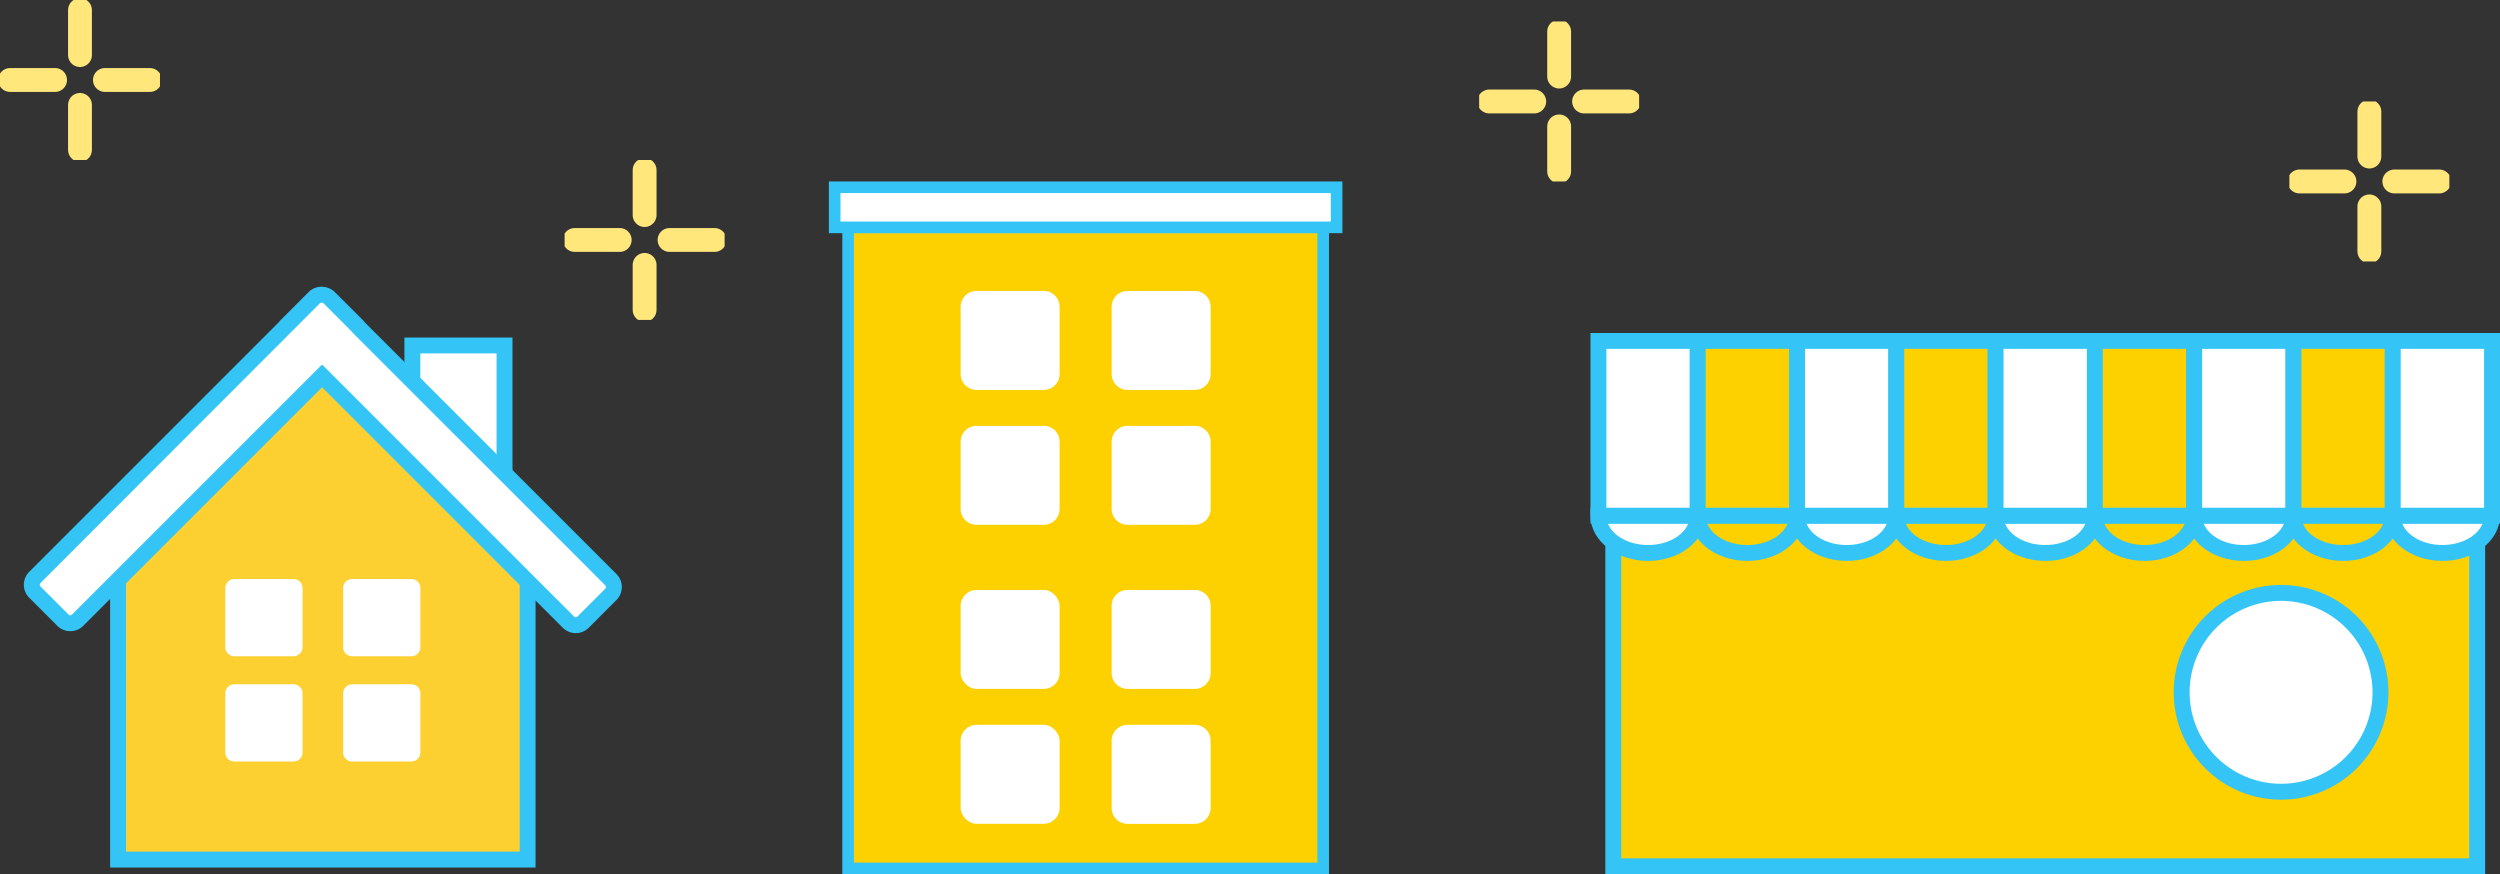 <svg xmlns="http://www.w3.org/2000/svg" xmlns:xlink="http://www.w3.org/1999/xlink" width="314.367" height="109.934" viewBox="0 0 314.367 109.934">
  <rect x="0" y="0" width="314.367" height="109.934" fill="#333333" stroke="none"/>
  <defs>
    <clipPath id="clip-path">
      <rect id="長方形_383" data-name="長方形 383" width="75.192" height="73.027" fill="none"/>
    </clipPath>
    <clipPath id="clip-path-2">
      <rect id="長方形_394" data-name="長方形 394" width="64.576" height="87.115" fill="none"/>
    </clipPath>
    <clipPath id="clip-path-3">
      <rect id="長方形_405" data-name="長方形 405" width="114.369" height="68.063" fill="none"/>
    </clipPath>
    <clipPath id="clip-path-4">
      <rect id="長方形_409" data-name="長方形 409" width="20.116" height="20.116" fill="none"/>
    </clipPath>
  </defs>
  <g id="グループ_2142" data-name="グループ 2142" transform="translate(-33 -5758)">
    <g id="グループ_370" data-name="グループ 370" transform="translate(36 5794.058)">
      <path id="パス_312" data-name="パス 312" d="M11.846,36.842V72.028h51.5V37.043L37.5,11.19Z" transform="translate(0 0)" fill="#fdd031"/>
      <path id="パス_313" data-name="パス 313" d="M12.846,37.256,37.5,12.6,62.349,37.457V71.028h-49.5Zm-2-.828v36.6h53.5v-36.4L37.5,9.776Z" transform="translate(0 0)" fill="#34c5f6"/>
      <g id="グループ_369" data-name="グループ 369">
        <g id="グループ_368" data-name="グループ 368" clip-path="url(#clip-path)">
          <path id="長方形_379" data-name="長方形 379" d="M1.136,0H8.574A1.137,1.137,0,0,1,9.711,1.137V8.576A1.136,1.136,0,0,1,8.575,9.712H1.135A1.135,1.135,0,0,1,0,8.577V1.136A1.136,1.136,0,0,1,1.136,0Z" transform="translate(25.332 36.753)" fill="#fff"/>
          <path id="長方形_380" data-name="長方形 380" d="M1.136,0h7.44A1.135,1.135,0,0,1,9.711,1.135V8.576A1.136,1.136,0,0,1,8.575,9.712H1.137A1.137,1.137,0,0,1,0,8.575V1.136A1.136,1.136,0,0,1,1.136,0Z" transform="translate(40.151 36.753)" fill="#fff"/>
          <path id="長方形_381" data-name="長方形 381" d="M1.136,0H8.574A1.137,1.137,0,0,1,9.711,1.137V8.576A1.136,1.136,0,0,1,8.575,9.712H1.135A1.135,1.135,0,0,1,0,8.577V1.136A1.136,1.136,0,0,1,1.136,0Z" transform="translate(25.332 49.988)" fill="#fff"/>
          <path id="長方形_382" data-name="長方形 382" d="M1.136,0H8.575A1.136,1.136,0,0,1,9.711,1.136v7.44A1.136,1.136,0,0,1,8.575,9.712H1.137A1.137,1.137,0,0,1,0,8.575V1.136A1.136,1.136,0,0,1,1.136,0Z" transform="translate(40.151 49.988)" fill="#fff"/>
          <path id="パス_314" data-name="パス 314" d="M60.443,25.888l-11.589-6.41V7.384H60.443Z" transform="translate(0 0)" fill="#fff"/>
          <path id="パス_315" data-name="パス 315" d="M61.443,27.583,47.854,20.068V6.384H61.443ZM49.854,18.888l9.589,5.3V8.384H49.854Z" transform="translate(0 0)" fill="#34c5f6"/>
          <path id="パス_316" data-name="パス 316" d="M73.806,36.829,42.1,5.12a1.384,1.384,0,0,0-.171-.214L38.4,1.387a1.36,1.36,0,0,0-1.892-.008L33.02,4.872a1.22,1.22,0,0,0-.171.213L1.381,36.553A1.307,1.307,0,0,0,1.389,38.4l3.518,3.519a1.309,1.309,0,0,0,1.852.007L37.5,11.194,68.47,42.168a1.31,1.31,0,0,0,1.852.006l3.492-3.493a1.309,1.309,0,0,0-.008-1.852" transform="translate(0 0)" fill="#fff"/>
          <path id="パス_317" data-name="パス 317" d="M69.4,43.553a2.308,2.308,0,0,1-1.637-.679L37.5,12.608,7.466,42.638A2.314,2.314,0,0,1,4.2,42.631L.681,39.111a2.306,2.306,0,0,1-.006-3.266l31.4-31.4a2.237,2.237,0,0,1,.236-.278L35.805.672A2.3,2.3,0,0,1,37.472,0a2.375,2.375,0,0,1,1.641.682L42.633,4.2a2.692,2.692,0,0,1,.234.277L74.514,36.123a2.313,2.313,0,0,1,.006,3.265l-3.491,3.493a2.3,2.3,0,0,1-1.629.672M37.5,9.78l31.68,31.681a.311.311,0,0,0,.439.005l3.49-3.492a.311.311,0,0,0-.007-.438L41.313,5.75l-.058-.091L37.7,2.094A.349.349,0,0,0,37.466,2a.325.325,0,0,0-.246.086L2.087,37.26A.3.3,0,0,0,2,37.471a.316.316,0,0,0,.094.225l3.52,3.521a.307.307,0,0,0,.439.006Z" transform="translate(0 0)" fill="#34c5f6"/>
        </g>
      </g>
    </g>
    <g id="グループ_373" data-name="グループ 373" transform="translate(137.229 5780.818)">
      <rect id="長方形_384" data-name="長方形 384" width="59.737" height="80.616" transform="translate(2.419 5.77)" fill="#fdd000"/>
      <path id="パス_318" data-name="パス 318" d="M3.776,8.365H62.053V87.52H3.776ZM2.317,88.98h61.2V6.906H2.317Z" transform="translate(-0.627 -1.864)" fill="#34c5f6"/>
      <rect id="長方形_385" data-name="長方形 385" width="63.116" height="5.04" transform="translate(0.729 0.731)" fill="#fff"/>
      <path id="パス_319" data-name="パス 319" d="M1.46,1.46H63.116V5.041H1.46ZM0,6.5H64.576V0H0Z" transform="translate(-0.001 0.001)" fill="#34c5f6"/>
      <g id="グループ_372" data-name="グループ 372" transform="translate(-0.001 0.001)">
        <g id="グループ_371" data-name="グループ 371" transform="translate(0 0)" clip-path="url(#clip-path-2)">
          <path id="長方形_386" data-name="長方形 386" d="M1.993,0h8.46a1.993,1.993,0,0,1,1.993,1.993v8.459a1.994,1.994,0,0,1-1.994,1.994H1.993A1.993,1.993,0,0,1,0,10.453V1.993A1.993,1.993,0,0,1,1.993,0Z" transform="translate(16.569 13.765)" fill="#fff"/>
          <path id="長方形_387" data-name="長方形 387" d="M1.993,0h8.46a1.994,1.994,0,0,1,1.994,1.994v8.458a1.994,1.994,0,0,1-1.994,1.994H1.994A1.994,1.994,0,0,1,0,10.452V1.993A1.993,1.993,0,0,1,1.993,0Z" transform="translate(35.559 13.765)" fill="#fff"/>
          <path id="長方形_388" data-name="長方形 388" d="M1.994,0h8.459a1.993,1.993,0,0,1,1.993,1.993v8.46a1.992,1.992,0,0,1-1.992,1.992H1.993A1.993,1.993,0,0,1,0,10.452V1.994A1.994,1.994,0,0,1,1.994,0Z" transform="translate(16.569 30.729)" fill="#fff"/>
          <path id="長方形_389" data-name="長方形 389" d="M1.994,0h8.459a1.994,1.994,0,0,1,1.994,1.994v8.459a1.992,1.992,0,0,1-1.992,1.992H1.993A1.993,1.993,0,0,1,0,10.452V1.994A1.994,1.994,0,0,1,1.994,0Z" transform="translate(35.559 30.729)" fill="#fff"/>
          <rect id="長方形_390" data-name="長方形 390" width="12.446" height="12.445" rx="1.993" transform="translate(16.569 51.363)" fill="#fff"/>
          <path id="長方形_391" data-name="長方形 391" d="M1.993,0h8.46a1.994,1.994,0,0,1,1.994,1.994v8.458a1.993,1.993,0,0,1-1.993,1.993H1.993A1.993,1.993,0,0,1,0,10.452V1.993A1.993,1.993,0,0,1,1.993,0Z" transform="translate(35.559 51.363)" fill="#fff"/>
          <rect id="長方形_392" data-name="長方形 392" width="12.446" height="12.446" rx="1.993" transform="translate(16.569 68.325)" fill="#fff"/>
          <path id="長方形_393" data-name="長方形 393" d="M1.993,0h8.46a1.994,1.994,0,0,1,1.994,1.994v8.457a2,2,0,0,1-2,2H1.993A1.993,1.993,0,0,1,0,10.453V1.993A1.993,1.993,0,0,1,1.993,0Z" transform="translate(35.559 68.325)" fill="#fff"/>
        </g>
      </g>
    </g>
    <g id="グループ_376" data-name="グループ 376" transform="translate(232.998 5799.871)">
      <rect id="長方形_395" data-name="長方形 395" width="108.634" height="44.91" transform="translate(2.867 22.153)" fill="#fdd000"/>
      <path id="パス_320" data-name="パス 320" d="M3.867,23.153H110.5v42.91H3.867Zm-2,44.91H112.5V21.153H1.867Z" fill="#34c5f6"/>
      <g id="グループ_375" data-name="グループ 375">
        <g id="マスクグループ_374" data-name="マスクグループ 374" clip-path="url(#clip-path-3)">
          <path id="パス_321" data-name="パス 321" d="M7.242,27.663C3.794,27.663,1,25.562,1,22.97H13.485c0,2.592-2.8,4.693-6.243,4.693" fill="#fff"/>
          <path id="パス_322" data-name="パス 322" d="M7.242,28.663C3.249,28.663,0,26.11,0,22.971v-1H14.485v1c0,3.139-3.249,5.692-7.243,5.692M2.195,23.971c.62,1.552,2.648,2.692,5.047,2.692s4.427-1.14,5.048-2.692Z" fill="#34c5f6"/>
          <rect id="長方形_396" data-name="長方形 396" width="12.486" height="21.971" transform="translate(0.999 1)" fill="#fff"/>
          <path id="パス_323" data-name="パス 323" d="M14.485,23.971H0V0H14.485ZM2,21.971H12.485V2H2Z" fill="#34c5f6"/>
          <path id="パス_324" data-name="パス 324" d="M19.728,27.663c-3.448,0-6.243-2.1-6.243-4.693H25.971c0,2.592-2.8,4.693-6.243,4.693" fill="#fdd000"/>
          <path id="パス_325" data-name="パス 325" d="M19.728,28.663c-3.993,0-7.242-2.553-7.242-5.692v-1H26.971v1c0,3.139-3.249,5.692-7.243,5.692m-5.047-4.692c.62,1.552,2.648,2.692,5.047,2.692s4.427-1.14,5.048-2.692Z" fill="#34c5f6"/>
          <rect id="長方形_397" data-name="長方形 397" width="12.486" height="21.971" transform="translate(13.485 1)" fill="#fdd000"/>
          <path id="パス_326" data-name="パス 326" d="M26.971,23.971H12.486V0H26.971Zm-12.486-2H24.97V2H14.485Z" fill="#34c5f6"/>
          <path id="パス_327" data-name="パス 327" d="M32.213,27.663c-3.448,0-6.243-2.1-6.243-4.693H38.456c0,2.592-2.8,4.693-6.243,4.693" fill="#fff"/>
          <path id="パス_328" data-name="パス 328" d="M32.213,28.663c-3.993,0-7.242-2.553-7.242-5.692v-1H39.456v1c0,3.139-3.249,5.692-7.243,5.692m-5.047-4.692c.62,1.552,2.648,2.692,5.047,2.692s4.427-1.14,5.048-2.692Z" fill="#34c5f6"/>
          <rect id="長方形_398" data-name="長方形 398" width="12.486" height="21.971" transform="translate(25.97 1)" fill="#fff"/>
          <path id="パス_329" data-name="パス 329" d="M39.456,23.971H24.971V0H39.456Zm-12.485-2H37.456V2H26.971Z" fill="#34c5f6"/>
          <path id="パス_330" data-name="パス 330" d="M44.7,27.663c-3.448,0-6.243-2.1-6.243-4.693H50.942c0,2.592-2.8,4.693-6.243,4.693" fill="#fdd000"/>
          <path id="パス_331" data-name="パス 331" d="M44.7,28.663c-3.994,0-7.243-2.553-7.243-5.692v-1H51.941v1c0,3.139-3.249,5.692-7.242,5.692m-5.048-4.692c.621,1.552,2.648,2.692,5.048,2.692s4.427-1.14,5.047-2.692Z" fill="#34c5f6"/>
          <rect id="長方形_399" data-name="長方形 399" width="12.485" height="21.971" transform="translate(38.456 1)" fill="#fdd000"/>
          <path id="パス_332" data-name="パス 332" d="M51.941,23.971H37.456V0H51.941Zm-12.485-2H49.941V2H39.456Z" fill="#34c5f6"/>
          <path id="パス_333" data-name="パス 333" d="M57.184,27.663c-3.448,0-6.243-2.1-6.243-4.693H63.427c0,2.592-2.795,4.693-6.243,4.693" fill="#fff"/>
          <path id="パス_334" data-name="パス 334" d="M57.185,28.663c-3.994,0-7.243-2.553-7.243-5.692v-1H64.427v1c0,3.139-3.249,5.692-7.242,5.692m-5.048-4.692c.621,1.552,2.648,2.692,5.048,2.692s4.427-1.14,5.047-2.692Z" fill="#34c5f6"/>
          <rect id="長方形_400" data-name="長方形 400" width="12.486" height="21.971" transform="translate(50.941 1)" fill="#fff"/>
          <path id="パス_335" data-name="パス 335" d="M64.427,23.971H49.942V0H64.427Zm-12.486-2H62.426V2H51.941Z" fill="#34c5f6"/>
          <path id="パス_336" data-name="パス 336" d="M69.67,27.663c-3.448,0-6.243-2.1-6.243-4.693H75.913c0,2.592-2.8,4.693-6.243,4.693" fill="#fdd000"/>
          <path id="パス_337" data-name="パス 337" d="M69.67,28.663c-3.994,0-7.243-2.553-7.243-5.692v-1H76.913v1c0,3.139-3.249,5.692-7.243,5.692m-5.048-4.692c.621,1.552,2.648,2.692,5.048,2.692s4.427-1.14,5.048-2.692Z" fill="#34c5f6"/>
          <rect id="長方形_401" data-name="長方形 401" width="12.486" height="21.971" transform="translate(63.427 1)" fill="#fdd000"/>
          <path id="パス_338" data-name="パス 338" d="M76.913,23.971H62.427V0H76.913Zm-12.486-2H74.913V2H64.427Z" fill="#34c5f6"/>
          <path id="パス_339" data-name="パス 339" d="M82.155,27.663c-3.448,0-6.243-2.1-6.243-4.693H88.4c0,2.592-2.8,4.693-6.243,4.693" fill="#fff"/>
          <path id="パス_340" data-name="パス 340" d="M82.155,28.663c-3.993,0-7.242-2.553-7.242-5.692v-1H89.4v1c0,3.139-3.249,5.692-7.243,5.692m-5.047-4.692c.62,1.552,2.648,2.692,5.047,2.692s4.427-1.14,5.048-2.692Z" fill="#34c5f6"/>
          <rect id="長方形_402" data-name="長方形 402" width="12.485" height="21.971" transform="translate(75.913 1)" fill="#fff"/>
          <path id="パス_341" data-name="パス 341" d="M89.4,23.971H74.913V0H89.4Zm-12.485-2H87.4V2H76.913Z" fill="#34c5f6"/>
          <path id="パス_342" data-name="パス 342" d="M94.641,27.663c-3.448,0-6.243-2.1-6.243-4.693h12.486c0,2.592-2.8,4.693-6.243,4.693" fill="#fdd000"/>
          <path id="パス_343" data-name="パス 343" d="M94.641,28.663c-3.993,0-7.242-2.553-7.242-5.692v-1h14.485v1c0,3.139-3.249,5.692-7.243,5.692m-5.047-4.692c.62,1.552,2.648,2.692,5.047,2.692s4.427-1.14,5.048-2.692Z" fill="#34c5f6"/>
          <rect id="長方形_403" data-name="長方形 403" width="12.486" height="21.971" transform="translate(88.398 1)" fill="#fdd000"/>
          <path id="パス_344" data-name="パス 344" d="M101.884,23.971H87.4V0h14.485Zm-12.486-2H99.883V2H89.4Z" fill="#34c5f6"/>
          <path id="パス_345" data-name="パス 345" d="M107.126,27.663c-3.448,0-6.243-2.1-6.243-4.693h12.486c0,2.592-2.8,4.693-6.243,4.693" fill="#fff"/>
          <path id="パス_346" data-name="パス 346" d="M107.126,28.663c-3.993,0-7.242-2.553-7.242-5.692v-1h14.485v1c0,3.139-3.249,5.692-7.243,5.692m-5.047-4.692c.62,1.552,2.648,2.692,5.047,2.692s4.427-1.14,5.048-2.692Z" fill="#34c5f6"/>
          <rect id="長方形_404" data-name="長方形 404" width="12.486" height="21.971" transform="translate(100.883 1)" fill="#fff"/>
          <path id="パス_347" data-name="パス 347" d="M114.369,23.971H99.884V0h14.485Zm-12.485-2h10.485V2H101.884Z" fill="#34c5f6"/>
          <path id="パス_348" data-name="パス 348" d="M99.339,45.186a12.5,12.5,0,1,1-12.5-12.5,12.5,12.5,0,0,1,12.5,12.5" fill="#fff"/>
          <path id="パス_349" data-name="パス 349" d="M86.839,58.686a13.5,13.5,0,1,1,13.5-13.5,13.516,13.516,0,0,1-13.5,13.5m0-25a11.5,11.5,0,1,0,11.5,11.5,11.514,11.514,0,0,0-11.5-11.5" fill="#34c5f6"/>
        </g>
      </g>
    </g>
    <g id="グループ_380" data-name="グループ 380" transform="translate(33 5758)">
      <g id="グループ_379" data-name="グループ 379" transform="translate(0 0)" clip-path="url(#clip-path-4)">
        <line id="線_82" data-name="線 82" y1="5.656" transform="translate(10.058 13.193)" fill="none" stroke="#ffe77c" stroke-linecap="round" stroke-linejoin="round" stroke-width="3"/>
        <line id="線_83" data-name="線 83" x2="5.656" transform="translate(1.268 10.058)" fill="none" stroke="#ffe77c" stroke-linecap="round" stroke-linejoin="round" stroke-width="3"/>
        <line id="線_84" data-name="線 84" y2="5.656" transform="translate(10.058 1.268)" fill="none" stroke="#ffe77c" stroke-linecap="round" stroke-linejoin="round" stroke-width="3"/>
        <line id="線_85" data-name="線 85" x1="5.656" transform="translate(13.193 10.058)" fill="none" stroke="#ffe77c" stroke-linecap="round" stroke-linejoin="round" stroke-width="3"/>
      </g>
    </g>
    <g id="グループ_381" data-name="グループ 381" transform="translate(104 5778.117)">
      <g id="グループ_379-2" data-name="グループ 379" transform="translate(0 0)" clip-path="url(#clip-path-4)">
        <line id="線_82-2" data-name="線 82" y1="5.656" transform="translate(10.058 13.193)" fill="none" stroke="#ffe77c" stroke-linecap="round" stroke-linejoin="round" stroke-width="3"/>
        <line id="線_83-2" data-name="線 83" x2="5.656" transform="translate(1.268 10.058)" fill="none" stroke="#ffe77c" stroke-linecap="round" stroke-linejoin="round" stroke-width="3"/>
        <line id="線_84-2" data-name="線 84" y2="5.656" transform="translate(10.058 1.268)" fill="none" stroke="#ffe77c" stroke-linecap="round" stroke-linejoin="round" stroke-width="3"/>
        <line id="線_85-2" data-name="線 85" x1="5.656" transform="translate(13.193 10.058)" fill="none" stroke="#ffe77c" stroke-linecap="round" stroke-linejoin="round" stroke-width="3"/>
      </g>
    </g>
    <g id="グループ_382" data-name="グループ 382" transform="translate(219 5760.703)">
      <g id="グループ_379-3" data-name="グループ 379" transform="translate(0 0)" clip-path="url(#clip-path-4)">
        <line id="線_82-3" data-name="線 82" y1="5.656" transform="translate(10.058 13.193)" fill="none" stroke="#ffe77c" stroke-linecap="round" stroke-linejoin="round" stroke-width="3"/>
        <line id="線_83-3" data-name="線 83" x2="5.656" transform="translate(1.268 10.058)" fill="none" stroke="#ffe77c" stroke-linecap="round" stroke-linejoin="round" stroke-width="3"/>
        <line id="線_84-3" data-name="線 84" y2="5.656" transform="translate(10.058 1.268)" fill="none" stroke="#ffe77c" stroke-linecap="round" stroke-linejoin="round" stroke-width="3"/>
        <line id="線_85-3" data-name="線 85" x1="5.656" transform="translate(13.193 10.058)" fill="none" stroke="#ffe77c" stroke-linecap="round" stroke-linejoin="round" stroke-width="3"/>
      </g>
    </g>
    <g id="グループ_383" data-name="グループ 383" transform="translate(320.883 5770.761)">
      <g id="グループ_379-4" data-name="グループ 379" transform="translate(0 0)" clip-path="url(#clip-path-4)">
        <line id="線_82-4" data-name="線 82" y1="5.656" transform="translate(10.058 13.193)" fill="none" stroke="#ffe77c" stroke-linecap="round" stroke-linejoin="round" stroke-width="3"/>
        <line id="線_83-4" data-name="線 83" x2="5.656" transform="translate(1.268 10.058)" fill="none" stroke="#ffe77c" stroke-linecap="round" stroke-linejoin="round" stroke-width="3"/>
        <line id="線_84-4" data-name="線 84" y2="5.656" transform="translate(10.058 1.268)" fill="none" stroke="#ffe77c" stroke-linecap="round" stroke-linejoin="round" stroke-width="3"/>
        <line id="線_85-4" data-name="線 85" x1="5.656" transform="translate(13.193 10.058)" fill="none" stroke="#ffe77c" stroke-linecap="round" stroke-linejoin="round" stroke-width="3"/>
      </g>
    </g>
  </g>
</svg>

